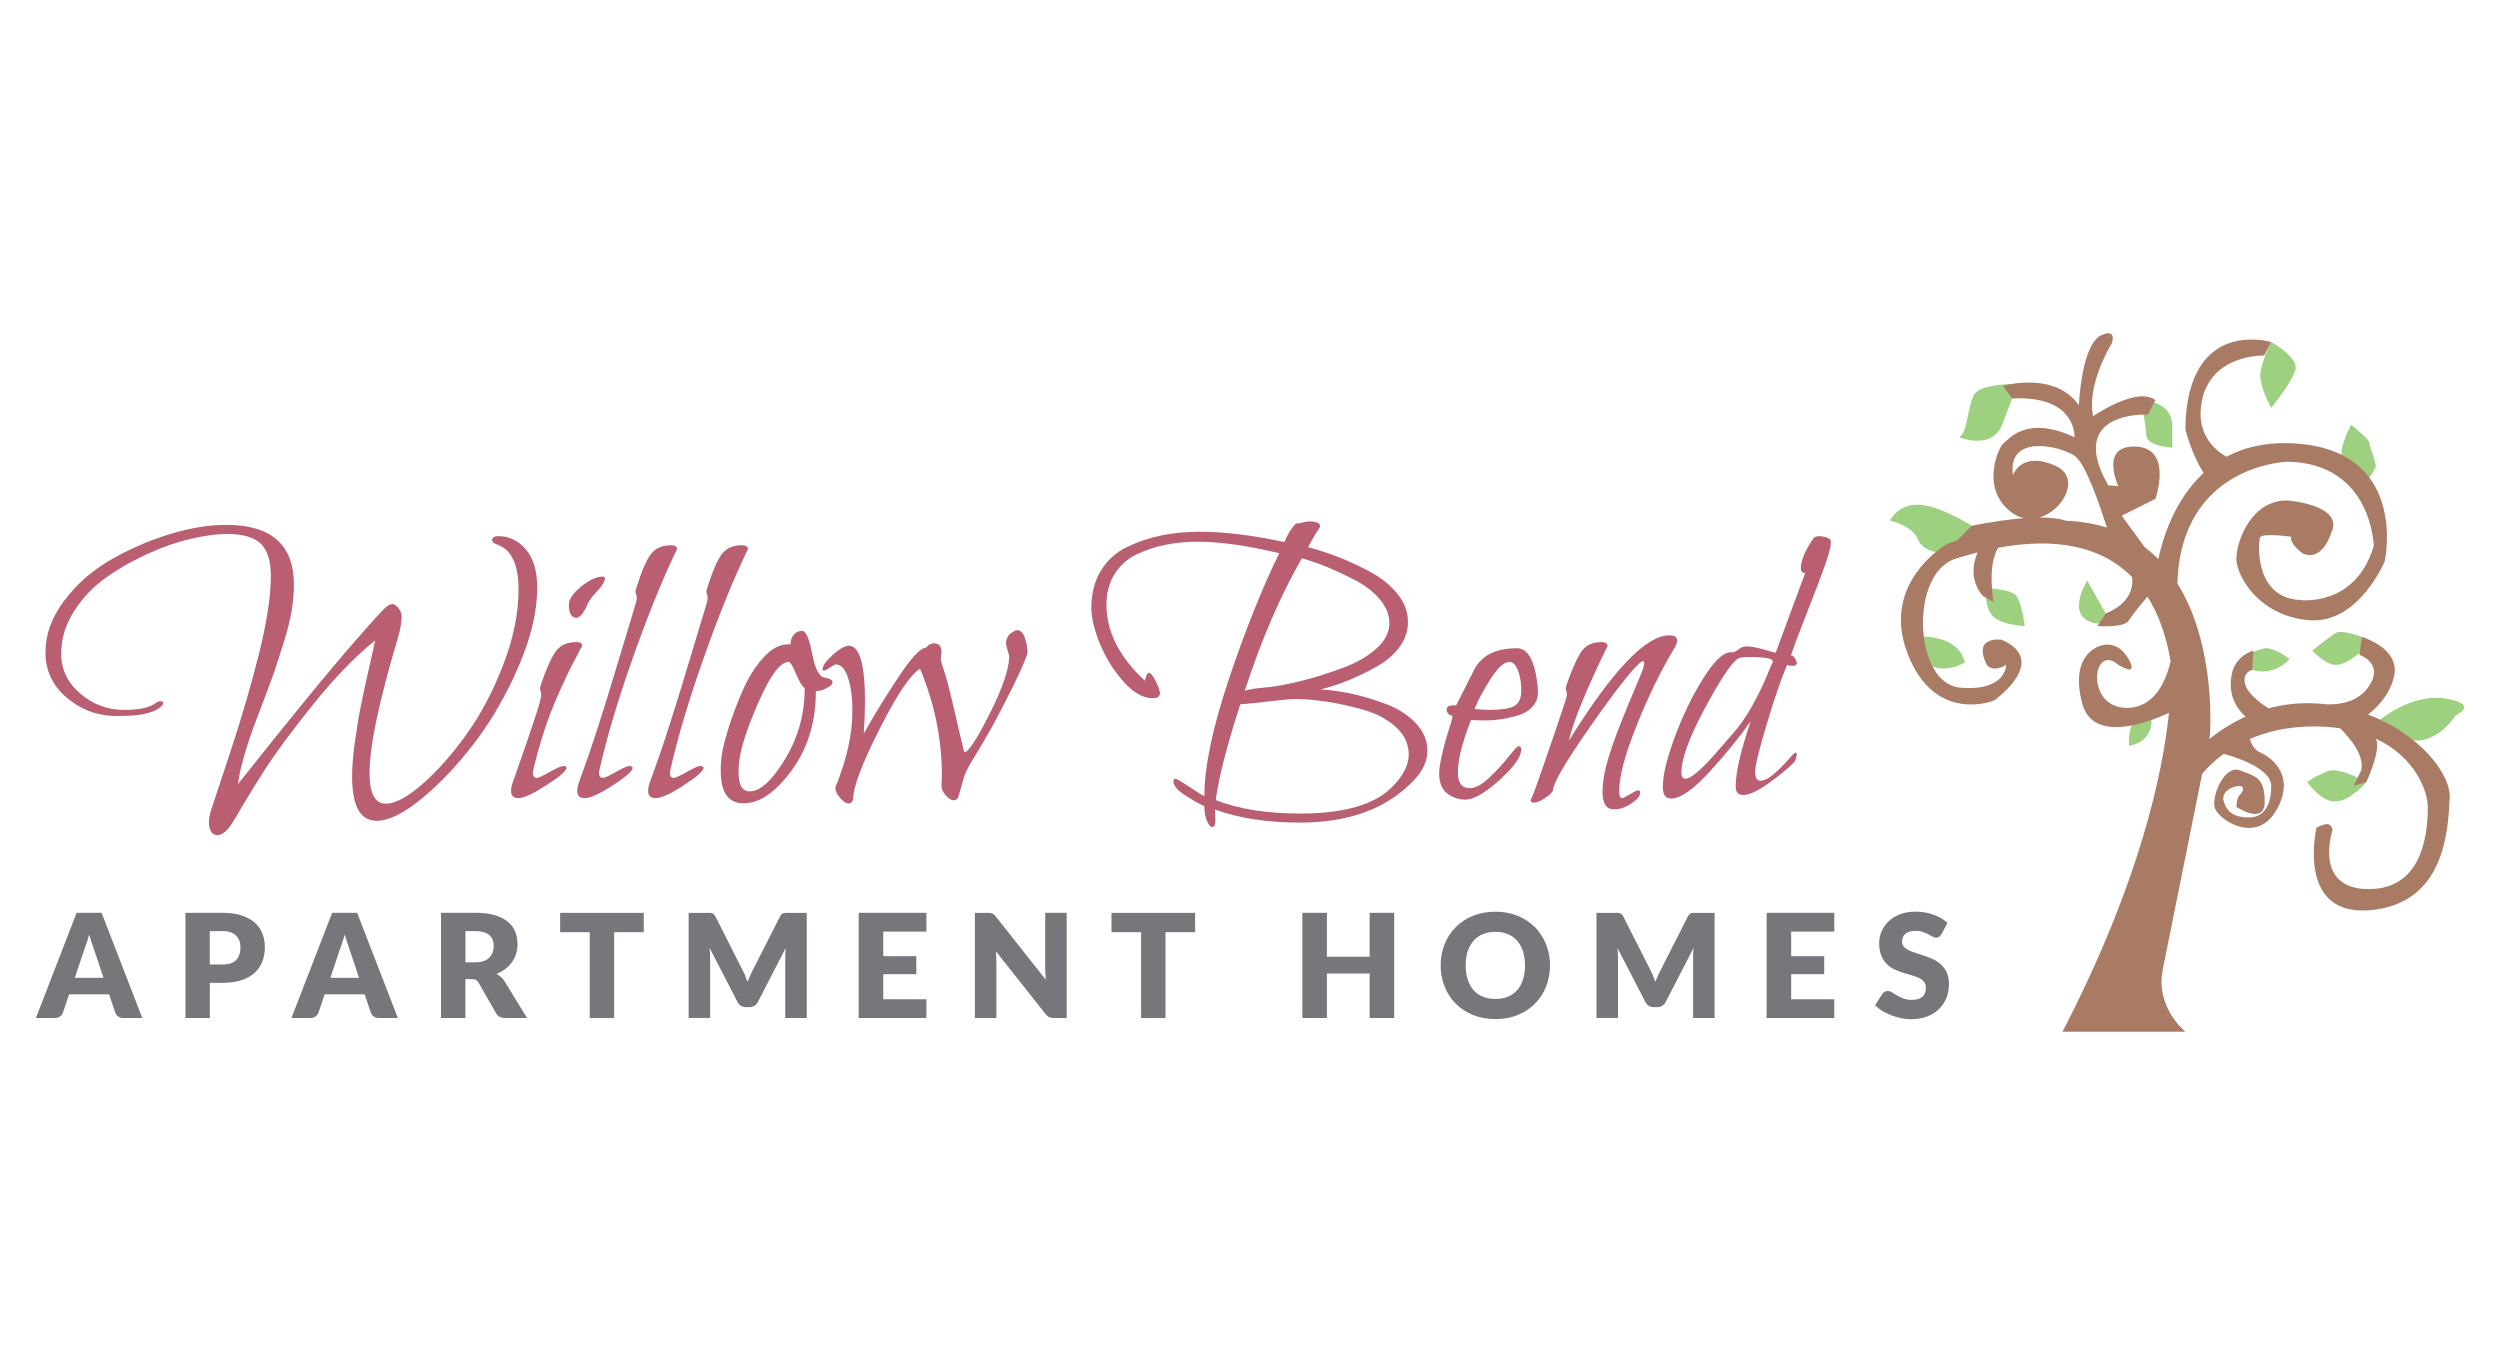 <?xml version="1.0" encoding="UTF-8"?>
<svg id="logos" xmlns="http://www.w3.org/2000/svg" viewBox="0 0 500 273">
  <defs>
    <style>
      .cls-1 {
        fill: #ba5e72;
      }

      .cls-2 {
        fill: #9dd17f;
      }

      .cls-3 {
        fill: #aa7b64;
      }

      .cls-4 {
        fill: #78767b;
      }
    </style>
  </defs>
  <g>
    <path class="cls-1" d="m78.43,120.79c.21,0,.46.11.75.32.29.21.56.52.79.91s.36.81.36,1.23c0,1.11-.24,2.51-.71,4.2-3.81,12.74-5.71,21.77-5.71,27.11,0,4.12,1.08,6.18,3.25,6.18,1.9,0,4.36-1.32,7.37-3.96,3.01-2.64,5.94-5.96,8.8-9.95,2.85-3.99,5.3-8.63,7.33-13.91,2.03-5.28,3.05-10.28,3.05-14.98,0-4.97-1.37-7.95-4.12-8.96-.79-.26-1.19-.61-1.19-1.03,0-.11.05-.22.16-.36.11-.13.25-.22.44-.28.18-.05.41-.08.67-.08,2.17,0,4,.89,5.51,2.66,1.51,1.77,2.26,4.32,2.26,7.65,0,4.7-1.22,9.9-3.65,15.58-2.43,5.68-5.34,10.75-8.72,15.22-3.38,4.47-6.91,8.22-10.58,11.26-3.67,3.04-6.73,4.56-9.16,4.56-3.28,0-4.91-2.96-4.91-8.88,0-2.01.2-4.4.59-7.17.4-2.77.8-5.2,1.23-7.29.42-2.09.95-4.52,1.59-7.29.63-2.77,1.03-4.58,1.19-5.43-3.91,3.12-8.03,7.37-12.37,12.76-4.33,5.39-7.6,9.8-9.79,13.24-2.19,3.44-4.14,6.63-5.83,9.59v-.08c-1.22,2.27-2.41,3.41-3.57,3.41-.53,0-.94-.23-1.23-.67-.29-.45-.44-1.07-.44-1.86,0-.69.11-1.4.32-2.14.16-.53,1.4-4.28,3.73-11.26,2.32-6.97,4.29-13.69,5.91-20.13,1.61-6.45,2.42-11.7,2.42-15.77,0-3.01-.67-5.16-2.02-6.46-1.35-1.29-3.61-1.94-6.78-1.94-2.01,0-4.39.32-7.13.95-2.75.63-5.64,1.64-8.68,3.01-3.04,1.38-5.84,2.97-8.4,4.8-2.56,1.82-4.69,4.07-6.38,6.74-1.69,2.67-2.54,5.48-2.54,8.44,0,3.17,1.28,5.84,3.84,8.01,2.56,2.17,5.48,3.25,8.76,3.25,2.91,0,4.99-.45,6.26-1.35.11-.11.22-.18.36-.24.13-.05.25-.09.36-.12.11-.03.21-.04.32-.04.32,0,.48.13.48.4,0,.37-.37.77-1.11,1.19-1.53.9-3.91,1.35-7.13,1.35h-1.66c-3.54-.11-6.7-1.35-9.47-3.73s-4.16-5.36-4.16-8.96,1.23-6.96,3.69-10.27c2.46-3.3,5.52-6.02,9.19-8.16,3.67-2.14,7.58-3.86,11.73-5.15,4.15-1.29,7.99-1.94,11.53-1.94,9.04,0,13.55,3.99,13.55,11.97,0,1.64-.15,3.36-.44,5.15-.29,1.8-.82,3.92-1.59,6.38-.77,2.46-1.34,4.23-1.7,5.31-.37,1.08-1.15,3.21-2.34,6.38-1.19,3.17-1.86,4.94-2.02,5.31-1.74,4.86-2.77,8.64-3.09,11.34,11.15-14.06,19.29-23.96,24.41-29.72.42-.48.95-1.08,1.59-1.82,1.59-1.8,2.68-2.98,3.29-3.57.61-.58,1.12-.87,1.55-.87Z"/>
    <path class="cls-1" d="m116.48,129.11c-.11.16-.46.82-1.07,1.98-.61,1.16-1.12,2.17-1.55,3.01-.42.85-1,2.09-1.74,3.73-.74,1.64-1.4,3.2-1.98,4.68-.58,1.48-1.19,3.25-1.82,5.31-.63,2.06-1.19,4.12-1.66,6.18-.05.16-.08.37-.08.63,0,.63.26.95.79.95.32,0,1.17-.4,2.58-1.19,1.4-.79,2.31-1.19,2.73-1.19.37,0,.58.11.63.32,0,.63-1.35,1.81-4.04,3.53-2.69,1.72-4.55,2.58-5.55,2.58s-1.51-.48-1.51-1.43c0-.48.11-1.03.32-1.66.58-1.64,1.18-3.33,1.78-5.07.61-1.74,1.07-3.09,1.39-4.04.32-.95.65-1.93.99-2.93.34-1,.59-1.76.75-2.26.16-.5.3-1,.44-1.51.13-.5.22-.88.28-1.15.05-.26.08-.53.08-.79,0-.21-.04-.41-.12-.59-.08-.18-.12-.33-.12-.44,0-.21.08-.55.24-1.03,1.16-3.33,2.19-5.55,3.09-6.66.9-1.11,2.22-1.66,3.96-1.66.69,0,1.08.24,1.19.71Zm4.52-13.55c0,.69-.5,1.56-1.51,2.62-1,1.06-1.64,1.88-1.9,2.46-.69,1.74-1.43,2.72-2.22,2.93-1.06,0-1.59-.87-1.59-2.62,0-1.11.82-2.32,2.46-3.65,1.64-1.32,3.06-1.98,4.28-1.98.26,0,.42.08.48.24Z"/>
    <path class="cls-1" d="m135.43,109.77c-2.91,6.02-5.87,13.3-8.88,21.84-3.01,8.53-5.23,16-6.66,22.39-.05.16-.08.37-.08.63,0,.63.26.95.79.95.32,0,1.18-.4,2.58-1.19,1.4-.79,2.29-1.19,2.66-1.19.32,0,.56.11.71.32,0,.63-1.32,1.81-3.96,3.53-2.64,1.72-4.52,2.58-5.63,2.58-1,0-1.51-.48-1.51-1.43,0-.53.11-1.08.32-1.66,1.37-3.75,2.66-7.48,3.84-11.18,1.19-3.7,2.55-8.1,4.08-13.2,1.53-5.1,2.67-8.86,3.41-11.3.16-.48.24-.95.24-1.43,0-.21-.04-.41-.12-.59s-.12-.36-.12-.52.08-.48.24-.95c1.06-3.33,2.03-5.55,2.93-6.66.9-1.11,2.22-1.66,3.96-1.66.74,0,1.14.24,1.19.71Z"/>
    <path class="cls-1" d="m149.61,109.77c-2.91,6.02-5.87,13.3-8.88,21.84-3.01,8.53-5.23,16-6.66,22.39-.05.16-.08.37-.08.63,0,.63.26.95.79.95.32,0,1.18-.4,2.58-1.19,1.4-.79,2.29-1.19,2.66-1.19.32,0,.56.11.71.32,0,.63-1.32,1.81-3.96,3.53-2.64,1.72-4.52,2.58-5.63,2.58-1,0-1.51-.48-1.51-1.43,0-.53.11-1.08.32-1.66,1.37-3.75,2.66-7.48,3.84-11.18,1.19-3.7,2.55-8.1,4.08-13.2,1.53-5.1,2.67-8.86,3.41-11.3.16-.48.24-.95.24-1.43,0-.21-.04-.41-.12-.59s-.12-.36-.12-.52.08-.48.24-.95c1.06-3.33,2.03-5.55,2.93-6.66.9-1.11,2.22-1.66,3.96-1.66.74,0,1.14.24,1.19.71Z"/>
    <path class="cls-1" d="m166.5,136.41c0,.42-.4.83-1.19,1.23-.79.4-1.51.59-2.14.59,0,6.18-1.61,11.47-4.84,15.85-3.22,4.39-6.42,6.58-9.59,6.58s-4.6-2.22-4.6-6.66c0-1.22.11-2.43.32-3.65.26-1.37.74-3.14,1.43-5.31.69-2.17,1.59-4.52,2.7-7.05,1.11-2.54,2.47-4.69,4.08-6.46,1.61-1.77,3.24-2.66,4.87-2.66h.56c0-.74.21-1.37.63-1.9.42-.53,1-.79,1.74-.79.74.05,1.4,1.6,1.98,4.64.58,3.04,1.43,4.61,2.54,4.72,1,.16,1.51.45,1.51.87Zm-5.55,1.19c-.48-.26-1.06-1.2-1.74-2.81-.69-1.61-1.16-2.42-1.43-2.42-1.64,0-3.54,2.42-5.71,7.25-2.17,4.84-3.52,8.65-4.04,11.45-.21,1.22-.32,2.33-.32,3.33,0,2.59.74,3.88,2.22,3.88,2.11,0,4.48-2.15,7.09-6.46,2.62-4.31,3.92-9.05,3.92-14.23Z"/>
    <path class="cls-1" d="m205.49,130.54c0,.32-.48,1.53-1.43,3.65-.95,2.11-2.27,4.78-3.96,8.01-1.69,3.22-3.36,6.16-4.99,8.8-.63,1-1.12,1.84-1.47,2.5-.34.66-.57,1.14-.67,1.43-.11.29-.3.94-.59,1.94-.29,1-.54,1.88-.75,2.62-.21.37-.5.56-.87.56-.53,0-1.07-.33-1.63-.99-.55-.66-.83-1.28-.83-1.86,0-.21.01-.54.04-.99.03-.45.04-.81.04-1.07,0-7.24-1.45-14.37-4.36-21.4-1.9,1.11-4.61,5.14-8.12,12.09-3.52,6.95-5.27,11.61-5.27,13.99-.16.58-.45.87-.87.87-.53,0-1.11-.37-1.74-1.11-.63-.74-.95-1.4-.95-1.98,0-.16.03-.26.08-.32,2.22-5.44,3.33-10.46,3.33-15.06,0-2.27-.19-4.13-.56-5.59-.37-1.45-.79-2.44-1.27-2.97-.48-.53-.98-.79-1.51-.79-.11,0-.48.21-1.11.63-.63.42-1.06.63-1.27.63-.16,0-.24-.08-.24-.24,0-.74.69-1.72,2.06-2.93,1.37-1.22,2.43-1.82,3.17-1.82,2.17,0,3.25,3.73,3.25,11.18,0,1.58-.08,3.73-.24,6.42,1.64-3.01,3.84-6.63,6.62-10.86,2.77-4.23,4.72-6.34,5.83-6.34.42-.58.95-.87,1.59-.87,1,0,1.51.58,1.51,1.74,0,.16-.03.38-.08.67-.05.29-.08.52-.08.67,0,.32.24,1.16.71,2.54.42,1.27.95,3.26,1.59,5.98.63,2.72,1.19,5.1,1.66,7.13.48,2.04.74,3.05.79,3.05.74,0,2.38-2.48,4.91-7.45,2.54-4.97,3.88-8.8,4.04-11.49,0-.32-.11-.79-.32-1.43-.21-.63-.32-1.14-.32-1.51,0-.63.26-1.24.79-1.82h.08c.58-.47,1.03-.71,1.35-.71.69,0,1.2.52,1.55,1.55.34,1.03.52,2.02.52,2.97Z"/>
    <path class="cls-1" d="m243.07,163.99c0,.95-.19,1.43-.55,1.43s-.7-.32-.99-.95c-.29-.63-.48-1.24-.55-1.82-.08-.58-.12-1.06-.12-1.43-1.27-.58-2.62-1.35-4.04-2.3s-2.14-1.85-2.14-2.69c0-.32.13-.48.4-.48.16,0,.63.25,1.43.75.79.5,1.65,1.06,2.58,1.66.92.61,1.52.96,1.78,1.07,0-5.81,1.62-13.58,4.87-23.3,3.25-9.72,6.62-18.15,10.11-25.29-6.39-1.53-11.84-2.3-16.33-2.3-2.22,0-4.33.2-6.34.6-2.01.4-3.94,1.03-5.79,1.9-1.85.87-3.33,2.18-4.44,3.92s-1.66,3.81-1.66,6.18c0,5.39,2.56,10.46,7.69,15.22.21-1.06.48-1.59.79-1.59.37,0,.83.57,1.39,1.7.56,1.14.83,1.92.83,2.34,0,.69-.48,1.03-1.43,1.03-1.96,0-3.92-1.12-5.91-3.37-1.98-2.25-3.54-4.77-4.68-7.57-1.14-2.8-1.7-5.18-1.7-7.13,0-2.91.65-5.4,1.94-7.49,1.29-2.09,3.05-3.66,5.27-4.72,2.22-1.06,4.52-1.82,6.9-2.3,2.38-.48,4.91-.71,7.61-.71,4.86,0,10.49.69,16.88,2.06.74-1.74,1.53-2.99,2.38-3.73h.16c.21,0,.45-.03.71-.08.26-.05.55-.12.87-.2.32-.08.58-.12.79-.12,1.48,0,2.22.32,2.22.95,0,.05-.01.11-.04.16-.03.05-.04.11-.04.16-.58.79-1.35,2.09-2.3,3.88,1.95.53,3.94,1.18,5.94,1.94,2.01.77,4.15,1.76,6.42,2.97,2.27,1.22,4.11,2.69,5.51,4.44,1.4,1.74,2.1,3.62,2.1,5.63,0,1.85-.59,3.55-1.78,5.11-1.19,1.56-2.77,2.88-4.76,3.96-1.98,1.08-3.83,1.97-5.55,2.66-1.72.69-3.5,1.27-5.35,1.74,1.9.11,3.96.4,6.18.87,2.22.48,4.52,1.16,6.9,2.06,2.38.9,4.35,2.17,5.91,3.81,1.56,1.64,2.34,3.49,2.34,5.55s-.92,3.99-2.77,5.95c-5.34,5.6-12.92,8.4-22.75,8.4-6.5,0-12.15-.87-16.96-2.61,0,.21.01.54.04.99.03.45.04.8.04,1.07Zm38.68-13.08c0-2.11-.86-3.95-2.58-5.51-1.72-1.56-3.88-2.71-6.5-3.45-2.62-.74-5.09-1.28-7.41-1.63-2.33-.34-4.44-.52-6.34-.52-.58,0-1.69.09-3.33.28-1.64.19-3.21.36-4.72.52-1.51.16-2.42.24-2.73.24h-.08c-2.7,8.35-4.33,14.74-4.91,19.18,4.54,1.8,10.17,2.69,16.88,2.69,8.77,0,14.9-1.77,18.39-5.31,2.22-2.22,3.33-4.39,3.33-6.5Zm-3.88-26.32c0-1.64-.63-3.21-1.9-4.72-1.27-1.51-2.92-2.79-4.95-3.84-2.04-1.06-3.9-1.93-5.59-2.62-1.69-.69-3.36-1.27-4.99-1.74h-.08c-4.28,7.45-8.09,16.28-11.41,26.48.84-.26,2.02-.46,3.53-.6,1.51-.13,2.5-.25,2.97-.36,1.9-.32,3.9-.75,5.98-1.31,2.09-.55,4.49-1.33,7.21-2.34,2.72-1,4.94-2.29,6.66-3.84,1.72-1.56,2.58-3.26,2.58-5.11Z"/>
    <path class="cls-1" d="m307.11,134.51c.32,1.64.48,2.96.48,3.96,0,1.16-.4,2.15-1.19,2.97-.79.82-1.82,1.4-3.09,1.74-1.27.34-2.4.58-3.41.71-1,.13-1.96.2-2.85.2-.53,0-1.12-.01-1.78-.04-.66-.03-1.02-.04-1.07-.04-1.74,4.44-2.62,7.93-2.62,10.46,0,2.11.79,3.17,2.38,3.17,1.11,0,2.4-.7,3.88-2.1,1.48-1.4,2.77-2.8,3.88-4.2,1.11-1.4,1.77-2.1,1.98-2.1.37,0,.55.21.55.63,0,1.48-1.45,3.53-4.36,6.14-2.91,2.62-5.18,3.92-6.82,3.92-1.32,0-2.52-.41-3.61-1.23-1.08-.82-1.63-2.18-1.63-4.08,0-.58.08-1.27.24-2.06.37-2.01.86-3.96,1.47-5.87.61-1.9.94-3.06.99-3.49-.79-.21-1.19-.63-1.19-1.27,0-.58.45-.87,1.35-.87h.55c2.11-4.17,3.33-6.58,3.65-7.21,1.48-2.8,4.31-4.2,8.48-4.2,1.8,0,3.04,1.61,3.73,4.84Zm-2.85,3.81c0-1.32-.13-2.46-.4-3.41-.27-.95-.57-1.61-.91-1.98-.34-.37-.7-.55-1.07-.55-1.06,0-2.31,1.14-3.77,3.41-1.45,2.27-2.52,4.28-3.21,6.02.11,0,.53.03,1.27.08.74.05,1.37.08,1.9.08,2.17,0,3.73-.24,4.68-.71s1.45-1.45,1.51-2.93Z"/>
    <path class="cls-1" d="m334.85,129.67c-2.7,4.49-5.21,9.64-7.53,15.46-2.33,5.81-3.49,10.17-3.49,13.08,0,.95.21,1.43.63,1.43.16,0,.67-.27,1.55-.79.87-.53,1.39-.79,1.55-.79.32,0,.48.16.48.48,0,.63-.58,1.35-1.74,2.14-1.16.79-2.33,1.19-3.49,1.19-1.53,0-2.3-1.14-2.3-3.41,0-2.06.42-4.46,1.27-7.21.85-2.75,2.17-6.26,3.96-10.54,1.8-4.28,2.7-6.45,2.7-6.5.26-.69.4-1.21.4-1.58,0-.26-.08-.4-.24-.4-.27,0-.85.48-1.74,1.43-2.27,2.54-5.52,6.87-9.75,13-4.23,6.13-6.39,9.91-6.5,11.34-.05.37-.56.89-1.51,1.55-.95.66-1.74.99-2.38.99-.37,0-.58-.19-.63-.56.11.16,1.1-2.48,2.97-7.93,1.88-5.44,3.21-9.38,4-11.81.21-.63.32-1.11.32-1.43,0-.21-.04-.41-.12-.59-.08-.18-.12-.33-.12-.44,0-.21.08-.55.24-1.03,1.21-3.38,2.25-5.61,3.09-6.7.84-1.08,2.14-1.63,3.88-1.63.69,0,1.08.24,1.19.71-4.33,8.88-6.92,15.22-7.77,19.02,8.72-14.06,15.4-21.08,20.05-21.08,1.06,0,1.59.34,1.59,1.03,0,.48-.19,1-.55,1.59Z"/>
    <path class="cls-1" d="m365.93,107.79c.16.11.24.34.24.71,0,.85-.41,2.42-1.23,4.72-.82,2.3-1.96,5.29-3.41,8.96-1.45,3.67-2.58,6.67-3.37,9,.05-.05.11-.08.16-.08.21,0,.44.19.67.55.24.37.36.71.36,1.03s-.27.48-.79.48c-.69,0-1.06-.08-1.11-.24-1.06,2.38-2.39,6.24-4,11.57-1.61,5.34-2.42,8.61-2.42,9.83s.34,1.82,1.03,1.82c.79,0,1.72-.46,2.77-1.39,1.06-.92,1.99-1.86,2.81-2.81.82-.95,1.31-1.43,1.47-1.43s.24.13.24.4c0,.16-.04.37-.12.63-.08.27-.16.49-.24.67-.08.19-.15.28-.2.28-1.22,1.22-2.91,2.6-5.07,4.16-2.17,1.56-3.86,2.34-5.07,2.34-1,0-1.51-.55-1.51-1.66,0-2.85,1-7.21,3.01-13.08-2.27,3.22-5.03,6.61-8.28,10.15-3.25,3.54-5.8,5.31-7.65,5.31-1.11,0-1.66-.79-1.66-2.38,0-2.27.79-5.56,2.38-9.87,1.59-4.31,3.47-8.22,5.67-11.73,2.19-3.51,4.03-5.27,5.51-5.27h.32c.37,0,.81-.2,1.31-.6.5-.4,1.04-.59,1.63-.59.79,0,1.91.21,3.37.63,1.45.42,2.23.63,2.34.63.05,0,.08-.03.08-.08,3.8-10.25,5.76-15.54,5.87-15.85-.58,0-.87-.32-.87-.95,0-1.48.79-3.41,2.38-5.79.21-.42.63-.63,1.27-.63.69,0,1.4.19,2.14.55Zm-11.34,24.49c0-.58-1.56-.87-4.68-.87-.9,0-1.56.05-1.98.16-1.16.32-3.4,3.51-6.7,9.59-3.3,6.08-4.95,10.52-4.95,13.32,0,.85.26,1.27.79,1.27s1.29-.42,2.3-1.27c1-.85,1.93-1.74,2.77-2.7.84-.95,1.77-1.99,2.77-3.13,1-1.14,1.53-1.76,1.59-1.86,1.43-1.59,2.73-3.45,3.92-5.59,1.19-2.14,2.17-4.13,2.93-5.98.77-1.85,1.18-2.83,1.23-2.93Z"/>
  </g>
  <g>
    <path class="cls-4" d="m28.46,203.6h-3.78c-.42,0-.77-.1-1.05-.3s-.46-.45-.57-.76l-1.24-3.67h-8l-1.24,3.67c-.1.27-.28.51-.56.73-.28.22-.62.33-1.03.33h-3.81l8.14-21.04h5l8.14,21.04Zm-13.51-8.04h5.75l-1.93-5.76c-.13-.37-.27-.8-.44-1.29-.17-.5-.33-1.03-.5-1.61-.15.59-.31,1.13-.48,1.63-.16.5-.32.93-.46,1.3l-1.93,5.73Z"/>
    <path class="cls-4" d="m41.97,196.57v7.03h-4.88v-21.04h7.42c1.48,0,2.76.18,3.82.53s1.94.84,2.63,1.45c.69.62,1.2,1.34,1.52,2.18.33.84.49,1.74.49,2.71,0,1.05-.17,2.01-.51,2.89s-.85,1.63-1.54,2.25c-.69.63-1.57,1.11-2.63,1.47-1.06.35-2.32.53-3.78.53h-2.54Zm0-3.68h2.54c1.27,0,2.18-.3,2.74-.91s.84-1.45.84-2.54c0-.48-.07-.92-.22-1.31s-.36-.73-.66-1.02c-.29-.28-.66-.5-1.11-.66-.45-.15-.98-.23-1.6-.23h-2.54v6.67Z"/>
    <path class="cls-4" d="m79.57,203.6h-3.78c-.42,0-.77-.1-1.05-.3s-.46-.45-.57-.76l-1.24-3.67h-8l-1.24,3.67c-.1.27-.28.51-.56.73-.28.22-.62.33-1.03.33h-3.81l8.14-21.04h5l8.14,21.04Zm-13.51-8.04h5.75l-1.93-5.76c-.13-.37-.27-.8-.44-1.29-.17-.5-.33-1.03-.5-1.61-.15.59-.31,1.13-.48,1.63-.16.5-.32.93-.46,1.3l-1.93,5.73Z"/>
    <path class="cls-4" d="m93.08,195.82v7.78h-4.88v-21.04h6.84c1.52,0,2.82.16,3.89.47,1.07.31,1.95.75,2.63,1.31s1.17,1.22,1.48,1.98c.31.76.46,1.59.46,2.48,0,.68-.09,1.33-.27,1.93s-.45,1.17-.82,1.68-.8.97-1.33,1.38c-.52.4-1.13.74-1.81,1,.33.16.63.37.92.61s.53.53.74.88l4.48,7.32h-4.42c-.82,0-1.41-.31-1.76-.92l-3.49-6.11c-.15-.27-.33-.46-.54-.58s-.5-.17-.87-.17h-1.24Zm0-3.36h1.96c.66,0,1.23-.08,1.7-.25.47-.17.85-.4,1.15-.7s.51-.65.65-1.05c.13-.4.2-.83.2-1.29,0-.92-.3-1.65-.9-2.17s-1.53-.78-2.79-.78h-1.96v6.24Z"/>
    <path class="cls-4" d="m128.75,182.57v3.87h-5.92v17.17h-4.88v-17.17h-5.92v-3.87h16.72Z"/>
    <path class="cls-4" d="m149.01,195.13c.18.4.35.8.51,1.21.16-.42.34-.84.52-1.24.18-.4.37-.79.56-1.16l5.4-10.64c.1-.18.2-.33.3-.43.1-.1.21-.18.34-.22s.27-.07.43-.07h4.28v21.02h-4.3v-12.1c0-.59.03-1.22.09-1.91l-5.57,10.81c-.17.34-.41.59-.7.77-.29.17-.63.26-1,.26h-.66c-.38,0-.71-.09-1-.26-.29-.17-.53-.43-.7-.77l-5.6-10.83c.04.34.07.67.09,1,.02.33.03.64.03.92v12.1h-4.3v-21.02h4.28c.16,0,.3.02.43.07s.24.12.34.22c.1.1.2.24.3.43l5.41,10.68c.19.37.38.75.56,1.14Z"/>
    <path class="cls-4" d="m185.28,182.57v3.75h-8.63v4.91h6.61v3.61h-6.61v5.01h8.63v3.75h-13.54v-21.04h13.54Z"/>
    <path class="cls-4" d="m198.09,182.6c.14.02.27.06.39.11.12.05.23.13.33.22.11.1.23.23.36.39l9.99,12.63c-.04-.4-.07-.8-.09-1.18-.02-.38-.03-.74-.03-1.08v-11.13h4.3v21.04h-2.54c-.38,0-.69-.06-.95-.17s-.51-.33-.75-.64l-9.92-12.53c.03.37.05.72.07,1.08.02.35.03.68.03.99v11.28h-4.3v-21.04h2.57c.21,0,.39.01.53.03Z"/>
    <path class="cls-4" d="m239.02,182.57v3.87h-5.92v17.17h-4.88v-17.17h-5.92v-3.87h16.72Z"/>
    <path class="cls-4" d="m278.84,203.6h-4.91v-8.89h-8.55v8.89h-4.91v-21.04h4.91v8.79h8.55v-8.79h4.91v21.04Z"/>
    <path class="cls-4" d="m310,193.08c0,1.52-.26,2.94-.79,4.24-.52,1.31-1.26,2.45-2.22,3.41s-2.1,1.73-3.44,2.27c-1.34.55-2.83.82-4.47.82s-3.13-.27-4.48-.82c-1.35-.55-2.5-1.31-3.46-2.27-.96-.97-1.7-2.11-2.22-3.41-.52-1.31-.79-2.72-.79-4.24s.26-2.94.79-4.24c.52-1.31,1.27-2.44,2.22-3.41.96-.96,2.11-1.72,3.46-2.27,1.35-.55,2.84-.82,4.48-.82s3.13.28,4.47.83,2.49,1.31,3.44,2.27,1.69,2.1,2.22,3.41c.52,1.31.79,2.72.79,4.23Zm-5,0c0-1.04-.13-1.98-.4-2.81-.27-.83-.66-1.54-1.16-2.11-.51-.58-1.12-1.02-1.86-1.33-.73-.31-1.56-.46-2.5-.46s-1.78.15-2.52.46-1.36.75-1.86,1.33c-.51.58-.89,1.28-1.16,2.11-.27.83-.4,1.77-.4,2.81s.13,1.99.4,2.82c.27.83.66,1.54,1.16,2.12.51.58,1.13,1.02,1.86,1.32.74.3,1.58.45,2.52.45s1.77-.15,2.5-.45c.73-.3,1.35-.74,1.86-1.32.51-.58.89-1.28,1.16-2.12.27-.83.4-1.77.4-2.82Z"/>
    <path class="cls-4" d="m330.58,195.13c.18.4.35.8.51,1.21.16-.42.34-.84.52-1.24.18-.4.37-.79.56-1.16l5.4-10.64c.1-.18.2-.33.3-.43.1-.1.21-.18.34-.22s.27-.07.43-.07h4.28v21.02h-4.3v-12.1c0-.59.03-1.22.09-1.91l-5.57,10.81c-.17.34-.41.59-.7.77-.29.17-.63.26-1,.26h-.66c-.38,0-.71-.09-1-.26-.29-.17-.53-.43-.7-.77l-5.6-10.83c.04.34.07.67.09,1,.02.33.03.64.03.92v12.1h-4.3v-21.02h4.28c.16,0,.3.02.43.07s.24.12.34.22c.1.1.2.24.3.43l5.41,10.68c.19.37.38.75.56,1.14Z"/>
    <path class="cls-4" d="m366.86,182.57v3.75h-8.63v4.91h6.61v3.61h-6.61v5.01h8.63v3.75h-13.54v-21.04h13.54Z"/>
    <path class="cls-4" d="m388.28,186.84c-.14.23-.3.4-.45.52s-.36.17-.61.17c-.22,0-.46-.07-.71-.21-.26-.14-.54-.3-.87-.47-.32-.17-.69-.33-1.1-.47-.41-.14-.89-.21-1.42-.21-.91,0-1.6.2-2.04.59-.45.39-.67.92-.67,1.58,0,.42.13.78.4,1.05.27.28.62.52,1.06.72s.94.39,1.5.56,1.14.36,1.73.56c.59.21,1.16.45,1.73.73s1.06.64,1.5,1.07c.44.43.79.96,1.06,1.58.27.62.4,1.37.4,2.25,0,.97-.17,1.88-.51,2.73-.34.85-.83,1.59-1.47,2.22-.64.63-1.43,1.13-2.37,1.49-.94.36-2,.54-3.2.54-.65,0-1.32-.07-2-.2-.68-.14-1.34-.33-1.97-.57s-1.23-.54-1.79-.87c-.56-.34-1.04-.71-1.46-1.13l1.44-2.28c.11-.17.25-.31.45-.42.19-.11.4-.16.62-.16.29,0,.58.09.87.27.29.18.63.39,1,.61.37.22.8.42,1.28.61.48.18,1.05.27,1.7.27.89,0,1.57-.19,2.06-.58.49-.39.74-1.01.74-1.86,0-.49-.13-.89-.4-1.2-.27-.31-.62-.56-1.06-.77-.44-.2-.94-.38-1.49-.53s-1.13-.32-1.72-.51c-.59-.19-1.16-.42-1.72-.69-.56-.27-1.06-.64-1.49-1.08-.44-.45-.79-1.01-1.06-1.68-.27-.67-.4-1.49-.4-2.48,0-.79.16-1.56.48-2.31s.78-1.42,1.4-2.01c.62-.59,1.37-1.06,2.27-1.41.9-.35,1.92-.53,3.08-.53.64,0,1.27.05,1.88.15.61.1,1.19.25,1.74.45s1.06.43,1.54.71.9.58,1.28.93l-1.21,2.27Z"/>
  </g>
  <path class="cls-2" d="m402.11,76.83s-5.57,0-7.09,1.85-1.35,7.75-3.2,8.77c0,0,6.57,2.7,8.6-2.53l2.02-5.23-.33-2.87Z"/>
  <path class="cls-2" d="m394.35,105.15s-6.57-4.21-10.79-4.21-5.56,3.17-5.56,3.17c0,0,4.55,1.04,5.56,3.74s7.42,5.23,10.79-2.7Z"/>
  <path class="cls-2" d="m382.71,127.41s8.6-1.18,10.28,5.06c0,0-5.06,3.37-9.44-1.01s-.84-4.05-.84-4.05Z"/>
  <path class="cls-2" d="m397.13,117.63s4.8.17,5.98,1.35,1.85,6.24,1.85,6.24c0,0-4.42-.17-6.26-1.85s-1.58-5.73-1.58-5.73Z"/>
  <path class="cls-2" d="m417.44,116.11s-3.71,5.98,0,7.96,3.71-1.39,3.71-1.39l-3.71-6.57Z"/>
  <path class="cls-2" d="m428.23,143.08s-2.67.51-2.43,6.07c0,0,5.13-.51,4.45-6.07h-2.02Z"/>
  <path class="cls-2" d="m428.05,80.2s6.42-.51,6.42,5.23,0,4.1,0,4.1c0,0-5.23-.22-5.23-2.58s-1.19-6.74-1.19-6.74Z"/>
  <path class="cls-2" d="m454.24,68.4s5.51,3.03,4.84,5.56-4.84,7.59-4.84,7.59c0,0-2.75-4.72-2.07-7.59s2.07-5.56,2.07-5.56Z"/>
  <path class="cls-2" d="m473.89,95.56s-5.2-2.74-5.54-4.58,1.85-6.01,1.85-6.01c0,0,3.66,2.8,3.69,3.65s1.54,4.23,1.2,4.9-1.2,2.04-1.2,2.04Z"/>
  <path class="cls-2" d="m471.95,130.51s-2.59,2.46-4.78,2.46-4.72-2.87-4.72-2.87c0,0,3.6-2.87,4.75-3.54s5.25.82,5.91,1.08-1.15,2.86-1.15,2.86Z"/>
  <path class="cls-2" d="m448.98,130.95s2.18-.85,3.87-1.27,5.06,2.11,5.06,2.11c0,0-2.87,3.54-7.42,2.19s-1.51-3.03-1.51-3.03Z"/>
  <path class="cls-2" d="m473.25,156.4s-5.24-3.03-7.6-2.19-4.21,2.19-4.21,2.19c0,0,2.88,4.21,5.91,3.88s5.91-3.88,5.91-3.88Z"/>
  <path class="cls-2" d="m476.04,143.93s6.47-5.39,13.22-4.21c6.74,1.18,1.85,3.37,1.85,3.37,0,0-3.34,5.44-8.41,4.99s-6.66-4.15-6.66-4.15Z"/>
  <path class="cls-3" d="m473.6,142.9c1.7-1.29,4.32-3.81,5.2-7.57,1.35-5.73-6.41-7.92-6.41-7.92l-.51,3.54c1.69.67,4.72,2.7,1.52,6.82-2.26,2.91-6.12,3.18-8.19,3.09-.47-.05-.94-.1-1.42-.14-3.73-.28-7.11.15-10.09.96-1.57-1.02-3.91-2.76-4.55-4.51-.99-2.71,1.33-3.19,1.33-3.19l.17-3.88c-3.71,1.35-4.21,4.38-4.21,4.38-1.02,4.25.8,7.13,2.66,8.86-3.06,1.38-5.51,3.07-7.27,4.51.1-.49.15-.77.15-.77,0,0,1.43-17.71-6.5-30.39.7-23.88,22.08-24.35,22.08-24.35,16.86.34,17.19,16.86,17.19,16.86-3.71,12.47-15,10.79-15,10.79-8.93-.67-8.09-11.46-7.75-12.47s6.24-.17,6.24-.17c-.34,1.52,2.36,3.37,2.36,3.37,4.05,1.69,5.73-4.37,5.73-4.37,2.36-5.38-8.77-6.25-8.77-6.25-7.25-.17-10.28,8.09-10.28,11.63s4.55,11.46,14.5,12.31c9.95.84,15.17-11.8,15.17-11.8,0,0,5.06-22.93-19.22-23.6-5.04-.14-9.13.94-12.45,2.72-2.52-1.46-6.18-4.75-4.91-11.15,1.88-9.48,12.47-9.1,12.47-9.1l1.4-2.7s-16.89-5.11-17.17,17.36c0,0,1.11,4.87,3.66,8.81-5.76,5.31-8.14,12.89-9.07,17.25-.84-.86-1.75-1.66-2.73-2.4l-4.58-6.29,6.74-3.37s3.54-10.11-3.88-10.45c-7.42-.34-3.54,7.92-3.54,7.92l-2.02-.17c-8.6-15,7.92-14.16,7.92-14.16l1.52-2.87c-3.71-2.87-12.47,3.2-12.47,3.2-1.35-6.41,3.71-14.5,3.71-14.5,1.01-3.03-1.69-1.85-1.69-1.85-4.38,1.35-4.86,14.16-4.86,14.16-4.86-6.91-15.2-3.88-15.2-3.88l1.85,2.53c12.98-.67,12.47,7.75,12.47,7.75-9.78-4.55-13.15.51-14.16,1.17-1.01.66-4.89,9.28,1.76,14,.74.52,1.5.84,2.27,1.01-2.75.21-6.17.68-10.43,1.52l-2.83,2.89c-.7.24-1.39.49-2.11.76,0,0-13.37,7.6-7.9,21.88,5.47,14.28,17.32,9.42,17.32,9.42,0,0,11.24-7.9,1.52-12.15,0,0-5.94-.87-2.97,5.02,0,0,1.04,1.69,3.88,0,0,0,0,5.39-9.27,4.55-9.27-.84-10.11-22.93-.84-25.79,1.18-.36,2.66-.81,4.37-1.25-.95,2.28-1.52,5.61,1.03,8.69l2.17,1.23s-1.33-7.27.92-10.84c8.27-1.55,19.28-1.77,26.81,5.89.21,2.16-.47,5.28-5.28,7.23l-1.69,2.53s5.39.42,6.32-1.14c.64-1.08,2.57-3.43,3.69-4.77,2.09,3.3,3.71,7.53,4.65,12.95-.86,3.7-3.1,9.32-8.76,9.32-8.43,0-6.91-13.15-1.69-8.6,0,0,4.21,2.7,2.02-1.18s-5.39-2.7-5.39-2.7c0,0-6.57,1.35-3.88,11.55,2.12,8,12.83,4.02,17.36,1.94-1.23,11.87-5.73,33.68-21.29,63.77h24.57s-6.04-4.86-4.52-12.46c1.09-5.47,5.5-27.34,7.88-39.14,1-1.17,2.41-2.59,4.29-3.97,0,0,9.52,2.34,9.52,6.41s-1.57,6.3-4.45,6.3-4.37-1.01-5.04-3.18c-.67-2.17,2.19-3.22,3.23-3.12,1.04.1.65,1.24,0,1.75s-.7,2.44-.7,2.44c0,0,5.66,3.8,5.66-1.07s-1.95-5.08-4.96-6.24-5.59,4.87-5.08,7.31c.51,2.44,8.26,7.68,12.31.76,4.05-6.91-.84-10.62-3.14-11.63-1.21-.53-1.81-1.71-2.12-2.71,3.39-1.47,7.63-2.51,12.84-2.51,1.9,0,3.64.14,5.26.38,2.04,2.04,4.9,5.51,4.18,8.41l-1.52,3.12,2.54-.78s3.12-6.59,1.9-8.69c7.89,3.66,10.4,10.48,10.4,13.65,0,4.46-.59,16.44-11.8,16.44s-7.25-11.8-7.25-11.8c0,0-.17-1.01-.84-1.18s-2.36.67-2.36.67c0,0-4.21,17.87,10.79,16.52s15.51-16.18,15.85-22.42c.26-4.84-6.07-12.82-16.33-16.71Zm-60.34-38.74c-1.18-.4-2.89-.66-5.37-.66,4.85-1.43,8.33-8.02,3.24-10.32-6.92-3.11-8.53,1.85-8.53,1.85-1.18-8.26,9.27-5.9,12.31-3.88,2.16,1.44,5.01,9.73,6.47,14.38-2.41-.77-5.11-1.25-8.11-1.38Z"/>
</svg>